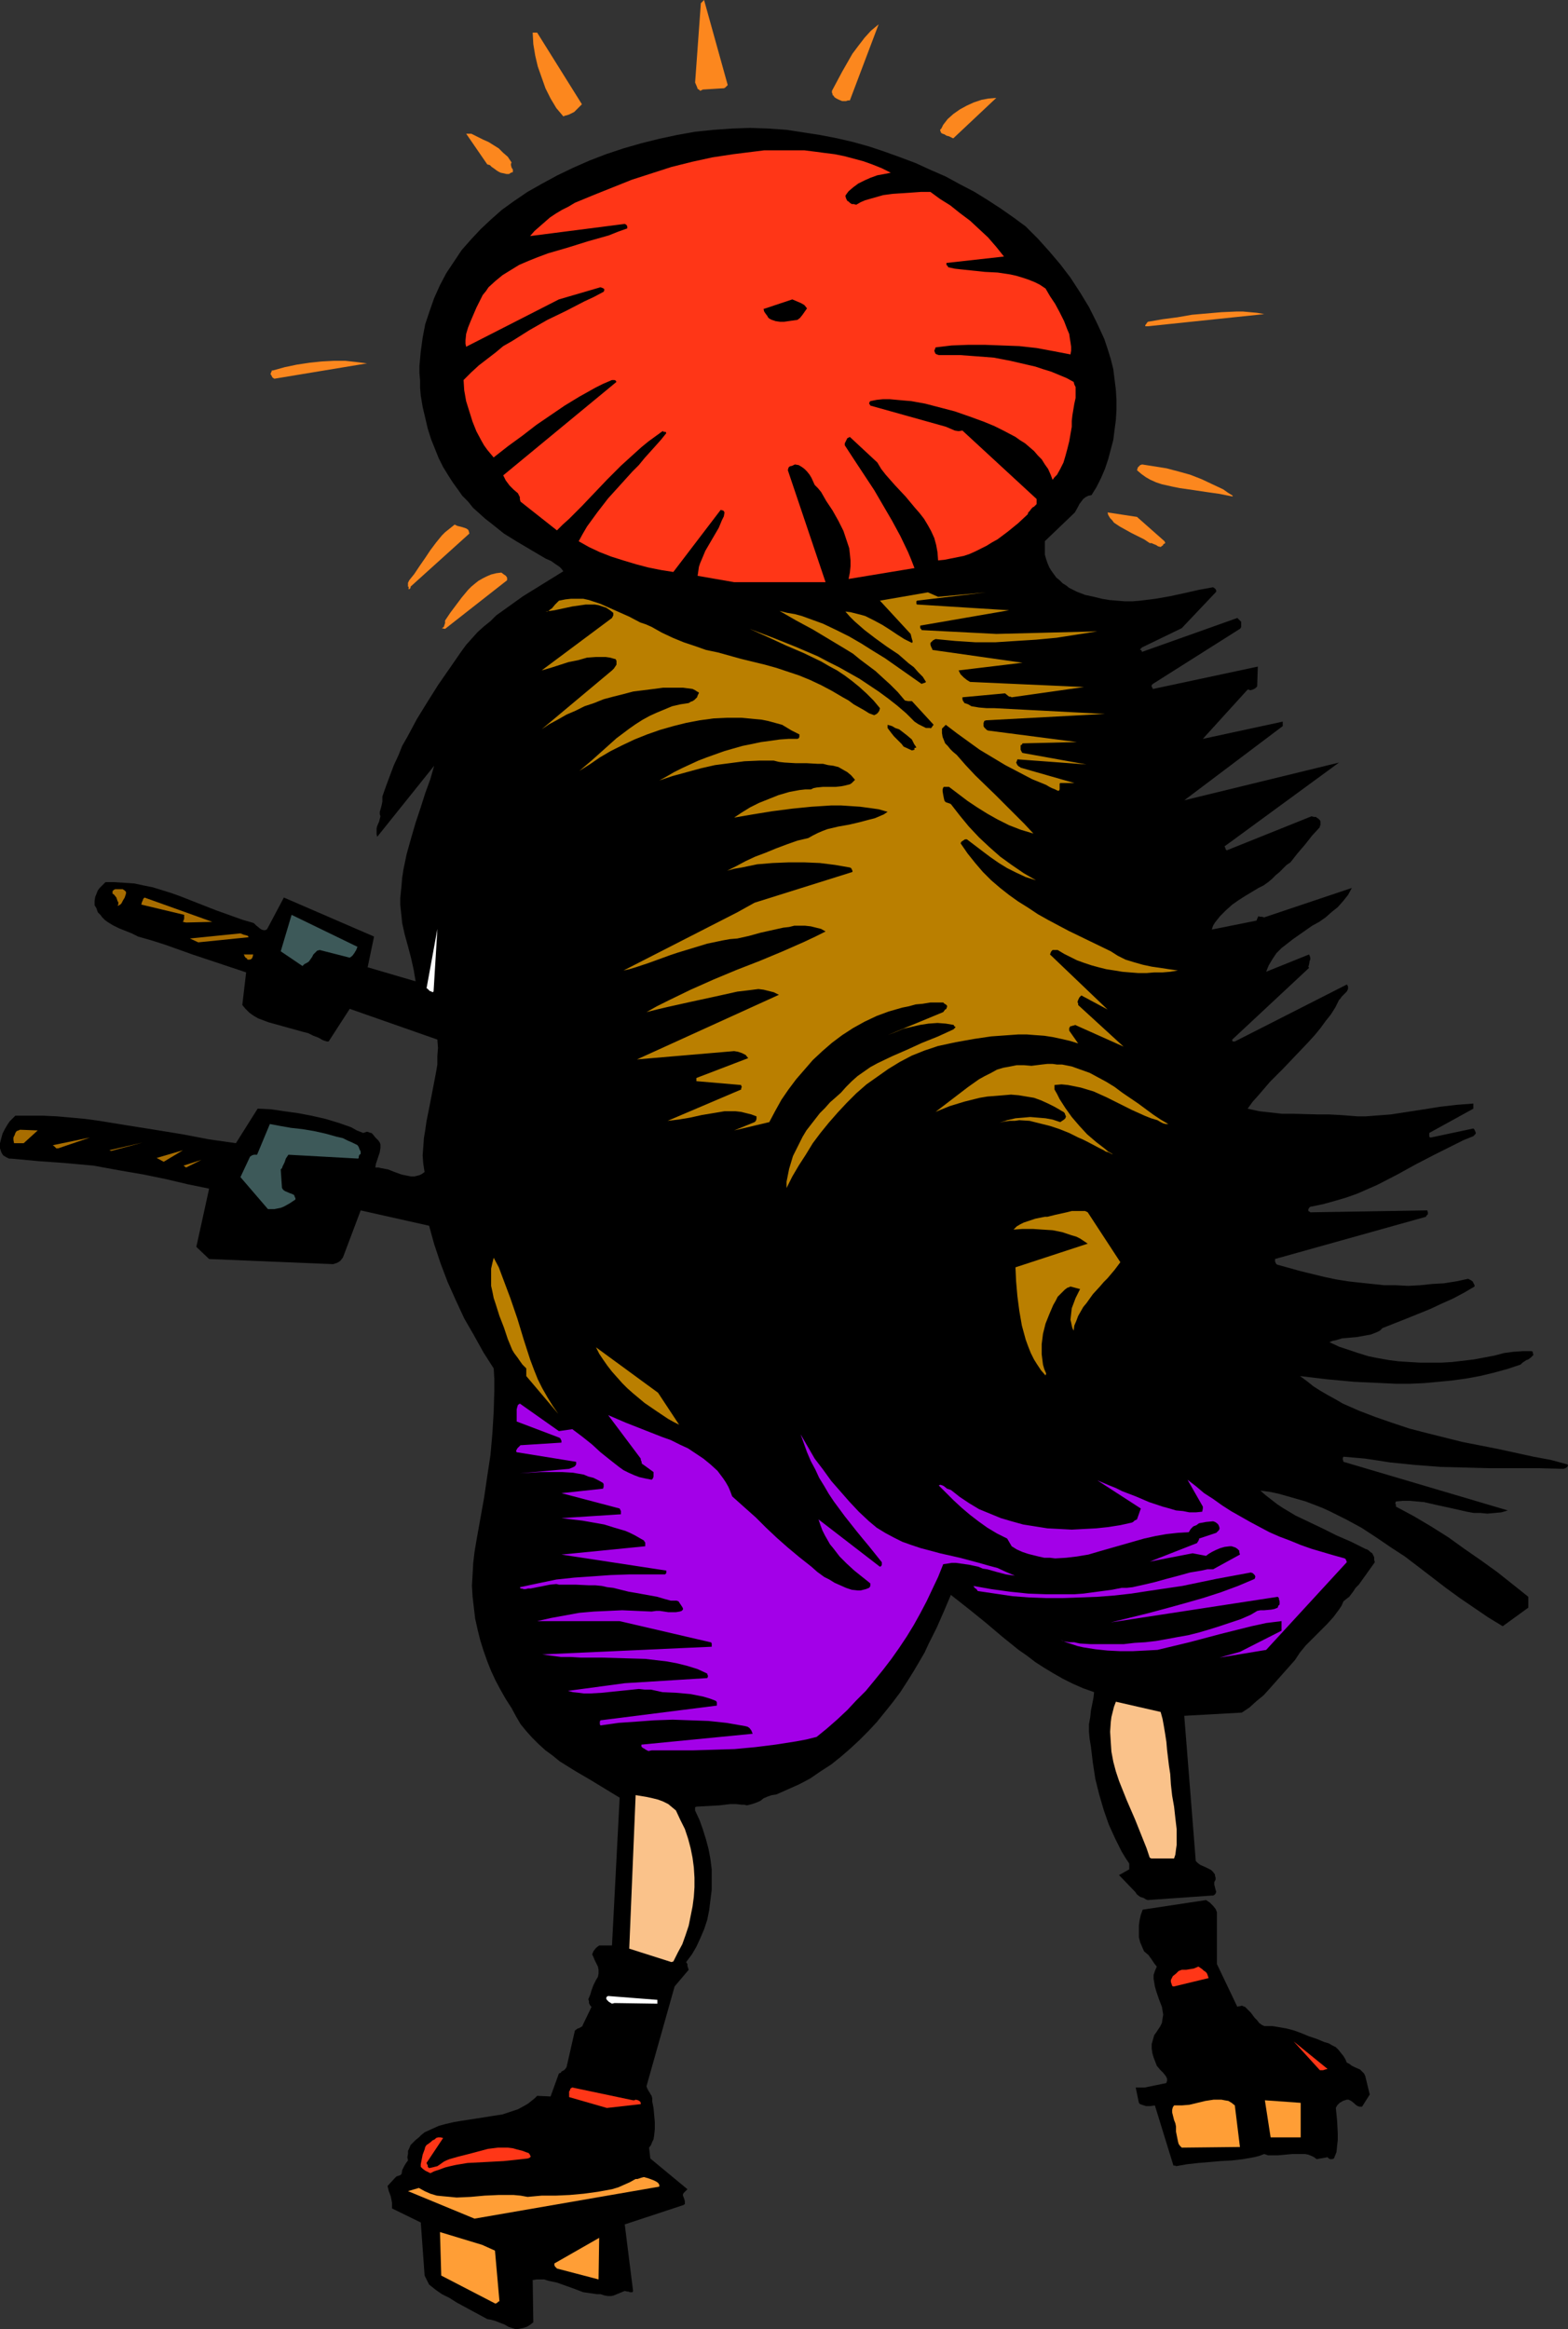 <?xml version="1.0" encoding="UTF-8" standalone="no"?>
<svg
   version="1.0"
   width="104.827mm"
   height="155.668mm"
   id="svg47"
   sodipodi:docname="Samurai 2.wmf"
   xmlns:inkscape="http://www.inkscape.org/namespaces/inkscape"
   xmlns:sodipodi="http://sodipodi.sourceforge.net/DTD/sodipodi-0.dtd"
   xmlns="http://www.w3.org/2000/svg"
   xmlns:svg="http://www.w3.org/2000/svg">
  <rect width="100%" height="100%" fill="#333333" stroke="none"/>
  <sodipodi:namedview
     id="namedview47"
     pagecolor="#ffffff"
     bordercolor="#000000"
     borderopacity="0.25"
     inkscape:showpageshadow="2"
     inkscape:pageopacity="0.0"
     inkscape:pagecheckerboard="0"
     inkscape:deskcolor="#d1d1d1"
     inkscape:document-units="mm" />
  <defs
     id="defs1">
    <pattern
       id="WMFhbasepattern"
       patternUnits="userSpaceOnUse"
       width="6"
       height="6"
       x="0"
       y="0" />
  </defs>
  <path
     style="fill:#000000;fill-opacity:1;fill-rule:evenodd;stroke:none"
     d="m 131.365,588.192 0.808,-0.162 0.969,-0.323 0.808,-0.485 0.808,-0.646 -0.162,-10.665 0.969,-0.162 h 0.969 0.969 l 0.969,0.323 2.262,0.485 2.262,0.808 2.262,0.808 2.101,0.808 1.131,0.162 1.131,0.162 1.131,0.162 h 0.969 l 0.969,0.323 0.969,0.162 h 0.808 l 0.646,-0.162 2.747,-1.131 0.646,0.162 h 0.323 l 0.323,0.162 h 0.323 0.162 0.162 l 0.162,-0.323 -2.101,-16.805 14.704,-4.848 0.323,-0.162 0.162,-0.162 v -0.323 -0.323 l -0.162,-0.646 -0.323,-0.808 v -0.323 l 0.162,-0.323 0.323,-0.323 0.323,-0.323 0.323,-0.323 -9.372,-7.756 -0.323,-2.747 0.485,-0.646 0.323,-0.808 0.323,-0.646 0.162,-0.97 0.162,-1.616 v -1.778 l -0.162,-1.778 -0.162,-1.778 -0.323,-1.616 v -0.808 l -0.162,-0.646 -0.323,-0.485 -0.162,-0.323 -0.323,-0.485 -0.323,-0.646 -0.162,-0.485 7.11,-25.208 3.555,-4.201 -0.162,-0.485 -0.162,-0.485 v -0.485 l -0.323,-0.485 1.454,-1.939 1.131,-1.939 0.969,-2.101 0.969,-2.262 0.808,-2.424 0.485,-2.424 0.323,-2.585 0.323,-2.585 v -2.585 -2.585 l -0.323,-2.585 -0.485,-2.585 -0.646,-2.424 -0.808,-2.585 -0.808,-2.262 -1.131,-2.424 v -0.323 -0.323 -0.162 l 0.323,-0.162 2.908,-0.162 2.908,-0.162 2.747,-0.323 h 1.454 l 1.454,0.162 h 0.646 l 0.646,0.162 1.293,-0.323 0.969,-0.323 1.131,-0.485 0.808,-0.646 1.131,-0.485 0.969,-0.323 1.131,-0.162 2.908,-1.293 2.908,-1.293 2.747,-1.454 2.585,-1.778 2.747,-1.778 2.424,-1.939 2.424,-2.101 2.262,-2.101 2.262,-2.262 2.101,-2.262 2.101,-2.585 1.939,-2.424 1.939,-2.585 1.777,-2.747 1.616,-2.585 1.616,-2.747 1.131,-1.939 0.969,-2.101 2.101,-4.201 1.777,-4.04 1.777,-4.201 4.524,3.555 4.201,3.393 4.201,3.555 4.201,3.393 2.101,1.454 2.101,1.616 2.262,1.454 2.424,1.454 2.262,1.293 2.585,1.293 2.585,1.131 2.747,0.97 -0.162,1.454 -0.323,1.616 -0.323,1.616 -0.162,1.616 -0.323,1.778 v 1.939 l 0.162,1.778 0.323,1.939 0.485,4.04 0.646,4.201 0.969,3.878 1.131,3.878 1.293,3.717 0.808,1.778 0.808,1.778 1.616,3.232 0.969,1.616 0.969,1.454 v 1.454 l -2.585,1.454 4.201,4.363 0.162,0.323 0.323,0.323 0.646,0.485 0.969,0.323 0.485,0.323 0.485,0.162 16.158,-1.131 h 0.323 l 0.323,-0.162 0.162,-0.162 0.162,-0.162 0.162,-0.485 -0.162,-0.485 -0.323,-1.293 v -0.646 l 0.323,-0.646 v -0.485 l -0.162,-0.485 v -0.323 l -0.485,-0.646 -0.485,-0.485 -0.646,-0.323 -0.646,-0.323 -1.454,-0.646 -0.646,-0.485 -0.485,-0.485 -2.908,-36.681 14.542,-0.808 1.939,-1.293 1.777,-1.616 1.777,-1.454 1.616,-1.778 6.302,-7.11 0.646,-0.97 0.646,-0.97 1.454,-1.778 1.777,-1.778 1.777,-1.778 1.777,-1.778 1.616,-1.778 1.454,-1.939 0.646,-0.97 0.485,-1.131 0.808,-0.646 0.646,-0.485 0.485,-0.646 0.485,-0.646 0.646,-0.97 0.323,-0.323 0.485,-0.485 4.04,-5.656 -0.162,-0.646 v -0.646 l -0.485,-0.97 -0.485,-0.323 -0.323,-0.323 -0.485,-0.323 -0.485,-0.162 -3.555,-1.778 -3.716,-1.616 -3.555,-1.778 -3.393,-1.616 -3.393,-1.616 -3.232,-1.939 -1.454,-0.97 -1.454,-1.131 -1.454,-1.131 -1.293,-1.131 2.424,0.323 2.262,0.485 2.262,0.646 2.262,0.646 2.262,0.646 2.101,0.808 2.101,0.808 2.101,0.97 3.878,1.939 3.878,2.101 3.716,2.424 3.555,2.424 3.716,2.424 3.393,2.585 6.948,5.333 3.555,2.585 3.555,2.424 3.555,2.424 3.716,2.262 6.463,-4.686 v -2.747 l -4.04,-3.232 -3.878,-3.07 -4.04,-2.909 -4.201,-2.909 -4.04,-2.909 -4.363,-2.747 -4.363,-2.585 -4.524,-2.424 v -0.162 -0.323 l -0.162,-0.323 0.162,-0.485 1.777,-0.162 h 1.777 l 1.777,0.162 1.777,0.162 3.555,0.808 3.716,0.808 3.555,0.808 1.777,0.323 h 1.777 l 1.616,0.162 1.777,-0.162 1.777,-0.162 1.616,-0.485 -41.526,-12.281 -0.162,-0.646 v -0.323 l 0.162,-0.323 5.494,0.485 3.232,0.485 3.07,0.485 3.232,0.323 3.232,0.323 6.302,0.485 6.302,0.162 6.14,0.162 h 6.302 6.14 l 6.14,0.162 0.485,-0.162 0.485,-0.323 v 0 l 0.162,-0.323 v -0.162 l -0.162,-0.162 -4.201,-1.131 -4.363,-0.808 -8.887,-1.939 -9.048,-1.778 -4.524,-1.131 -4.524,-1.131 -4.363,-1.131 -4.363,-1.454 -4.201,-1.454 -4.201,-1.616 -4.04,-1.778 -1.939,-1.131 -1.777,-0.97 -1.939,-1.131 -1.777,-1.131 -1.616,-1.293 -1.777,-1.293 6.786,0.808 6.948,0.646 3.555,0.162 3.555,0.162 3.393,0.162 h 3.555 l 3.555,-0.162 3.555,-0.323 3.393,-0.323 3.555,-0.485 3.555,-0.646 3.393,-0.808 3.555,-0.97 3.393,-1.131 0.485,-0.485 0.485,-0.323 0.485,-0.323 0.485,-0.162 0.646,-0.485 0.646,-0.646 -0.162,-0.646 v -0.162 l -0.323,-0.162 h -2.101 l -2.424,0.162 -2.424,0.323 -2.424,0.646 -2.585,0.485 -2.585,0.485 -2.747,0.323 -2.747,0.323 -2.747,0.162 h -2.585 -2.747 l -2.747,-0.162 -2.585,-0.162 -2.585,-0.323 -2.747,-0.485 -2.424,-0.485 -2.585,-0.808 -2.424,-0.808 -2.424,-0.808 -2.424,-1.131 0.808,-0.323 0.808,-0.162 1.616,-0.485 3.716,-0.323 1.777,-0.323 1.777,-0.323 0.808,-0.323 0.808,-0.323 0.646,-0.323 0.646,-0.646 6.14,-2.424 5.978,-2.424 2.747,-1.293 2.908,-1.293 2.747,-1.454 2.747,-1.616 v -0.323 l -0.162,-0.323 -0.323,-0.646 -0.485,-0.323 -0.646,-0.323 -3.07,0.646 -3.07,0.485 -2.908,0.162 -3.07,0.323 -3.07,0.162 -3.07,-0.162 h -2.908 l -3.07,-0.323 -3.07,-0.323 -2.908,-0.323 -3.07,-0.485 -3.07,-0.646 -5.978,-1.454 -5.817,-1.616 -0.323,-0.162 -0.162,-0.323 -0.162,-0.323 v -0.646 l 38.133,-10.665 0.162,-0.323 0.323,-0.323 v -0.485 l -0.162,-0.485 -29.246,0.485 H 331.078 l -0.162,-0.162 -0.323,-0.162 v -0.162 -0.323 l 0.323,-0.485 0.323,-0.162 h 0.162 l 3.07,-0.646 2.908,-0.808 2.747,-0.808 2.747,-0.97 2.585,-1.131 2.585,-1.131 5.009,-2.585 4.686,-2.585 4.686,-2.424 4.847,-2.424 2.585,-1.293 2.424,-0.97 0.162,-0.162 v 0 l 0.323,-0.323 0.162,-0.323 -0.162,-0.323 v 0 -0.162 l -0.162,-0.162 v -0.162 l -0.323,-0.323 -10.664,2.262 h -0.323 l -0.162,-0.323 v -0.323 -0.485 l 11.149,-6.14 v -1.293 l -2.101,0.162 -2.101,0.162 -4.201,0.485 -4.04,0.646 -4.201,0.646 -4.201,0.646 -4.201,0.323 -2.101,0.162 h -2.101 l -2.101,-0.162 -2.101,-0.162 -3.07,-0.162 h -2.908 l -5.978,-0.162 h -2.908 l -2.908,-0.323 -2.908,-0.323 -2.908,-0.646 1.293,-1.778 1.454,-1.616 2.908,-3.393 3.232,-3.232 3.232,-3.393 3.232,-3.393 1.616,-1.778 1.454,-1.778 1.293,-1.778 1.293,-1.616 1.131,-1.778 0.969,-1.939 0.323,-0.323 0.323,-0.485 0.646,-0.646 0.646,-0.646 0.323,-0.646 v -0.646 l -0.162,-0.323 -0.162,-0.162 -28.277,14.382 h -0.485 l -0.162,-0.162 v -0.323 l 19.39,-18.098 -0.162,-0.323 0.162,-0.485 0.162,-0.97 0.162,-0.323 v -0.485 l -0.162,-0.485 -0.162,-0.323 -10.826,4.363 0.323,-0.808 0.323,-0.808 0.969,-1.616 0.969,-1.454 1.293,-1.293 1.454,-1.131 1.454,-1.131 3.232,-2.262 1.616,-1.131 1.777,-0.97 1.616,-1.131 1.454,-1.293 1.616,-1.293 1.293,-1.454 1.293,-1.616 0.969,-1.778 -22.137,7.433 -0.646,-0.162 h -0.485 L 317.99,231.398 v 0 l -0.162,0.323 -0.162,0.323 -0.162,0.485 -11.311,2.262 0.323,-0.97 0.485,-0.808 0.646,-0.808 0.646,-0.808 1.454,-1.454 1.616,-1.454 1.616,-1.131 1.777,-1.131 1.616,-0.97 1.616,-0.97 1.293,-0.646 1.131,-0.808 0.969,-0.808 0.969,-0.97 0.969,-0.808 1.777,-1.778 0.969,-0.646 1.777,-2.262 1.939,-2.262 1.777,-2.262 1.939,-2.101 v -0.323 l 0.162,-0.162 v -0.323 -0.485 -0.162 l -0.162,-0.323 -0.323,-0.323 -0.485,-0.323 -0.162,-0.162 h -0.485 l -0.646,-0.162 -21.329,8.564 h -0.162 l -0.162,-0.162 -0.162,-0.485 -0.162,-0.323 28.923,-21.168 -39.102,9.534 24.883,-18.745 v -1.131 l -20.198,4.363 11.311,-12.443 h 0.323 l 0.323,0.162 0.646,-0.162 0.646,-0.323 0.485,-0.485 0.162,-5.009 -26.499,5.656 -0.162,-0.323 v -0.162 h -0.162 v -0.162 0 -0.323 l 0.323,-0.323 21.975,-13.897 0.162,-0.162 0.162,-0.323 v -0.485 -0.485 -0.323 l -0.162,-0.162 -0.323,-0.323 -0.485,-0.485 -24.075,8.564 -0.162,-0.323 v -0.162 h -0.162 -0.162 v -0.162 l 0.162,-0.162 0.323,-0.323 10.018,-4.848 8.725,-9.211 v -0.323 l -0.162,-0.323 -0.162,-0.162 -0.485,-0.323 -3.555,0.646 -3.555,0.808 -3.716,0.808 -3.716,0.646 -3.878,0.485 -1.939,0.162 h -1.939 l -1.939,-0.162 -1.939,-0.162 -1.939,-0.323 -1.939,-0.485 -2.262,-0.485 -2.101,-0.808 -0.969,-0.485 -0.969,-0.485 -0.808,-0.646 -0.808,-0.485 -0.808,-0.808 -0.808,-0.646 -1.293,-1.778 -0.485,-0.808 -0.485,-1.131 -0.323,-0.97 -0.323,-1.131 v -3.393 l 7.594,-7.272 0.808,-1.454 0.323,-0.646 0.969,-1.293 0.646,-0.485 0.646,-0.323 0.808,-0.162 1.293,-2.101 1.131,-2.262 0.969,-2.262 0.808,-2.424 0.646,-2.424 0.646,-2.424 0.323,-2.585 0.323,-2.424 0.162,-2.585 v -2.585 l -0.162,-2.585 -0.323,-2.585 -0.323,-2.585 -0.646,-2.585 -0.808,-2.585 -0.808,-2.424 -1.939,-4.201 -1.939,-3.878 -2.262,-3.717 -2.424,-3.717 -2.585,-3.393 -2.747,-3.232 -2.908,-3.232 -3.07,-3.07 -3.07,-2.262 -3.232,-2.262 -3.232,-2.101 -3.393,-2.101 -3.716,-1.939 -3.555,-1.939 -3.716,-1.616 -3.878,-1.778 -3.878,-1.454 -4.04,-1.454 -3.878,-1.293 -4.04,-1.131 -4.201,-0.97 -4.201,-0.808 -4.201,-0.646 -4.201,-0.646 -4.524,-0.323 -4.686,-0.162 -4.524,0.162 -4.686,0.323 -4.686,0.485 -4.524,0.808 -4.524,0.97 -4.524,1.131 -4.524,1.293 -4.363,1.454 -4.201,1.616 -4.04,1.778 -4.04,1.939 -3.878,2.101 -3.716,2.101 -3.555,2.424 -2.908,2.101 -2.747,2.424 -2.585,2.424 -2.424,2.585 -2.424,2.747 -1.939,2.909 -1.939,2.909 -1.616,3.07 -1.454,3.232 -1.131,3.232 -1.131,3.393 -0.646,3.393 -0.485,3.555 -0.323,3.555 v 1.778 l 0.162,1.939 v 1.778 l 0.162,1.939 0.485,2.909 0.646,2.747 0.646,2.747 0.808,2.585 0.969,2.424 0.969,2.424 1.131,2.262 1.293,2.101 1.131,1.778 1.293,1.778 1.131,1.616 1.454,1.454 1.293,1.616 1.454,1.293 1.616,1.454 1.454,1.131 3.232,2.585 3.393,2.101 3.555,2.101 3.555,2.101 1.454,0.646 1.131,0.808 0.969,0.646 0.485,0.485 0.485,0.646 -3.393,2.101 -3.393,2.101 -3.393,2.101 -3.393,2.424 -3.393,2.424 -1.454,1.454 -1.616,1.293 -1.616,1.454 -1.454,1.616 -1.454,1.616 -1.293,1.778 -2.908,4.201 -2.908,4.201 -2.747,4.363 -2.585,4.201 -2.424,4.525 -1.293,2.262 -0.969,2.424 -1.131,2.424 -0.969,2.585 -0.969,2.585 -0.969,2.747 v 0.646 0.646 l -0.162,0.808 -0.162,0.646 -0.323,1.131 v 0.646 l 0.162,0.485 -0.162,0.646 -0.162,0.646 -0.485,1.131 -0.162,0.646 v 0.646 0.808 l 0.162,0.646 14.381,-17.937 -0.969,3.393 -1.293,3.555 -1.131,3.555 -1.293,3.878 -1.131,3.878 -1.131,4.04 -0.808,3.878 -0.323,2.101 -0.162,1.939 -0.162,1.616 -0.162,1.616 v 1.616 l 0.162,1.616 0.162,1.454 0.162,1.616 0.646,2.909 0.808,2.909 0.808,3.07 0.646,2.909 0.485,2.909 -12.119,-3.555 1.616,-7.756 -22.783,-9.857 -4.201,7.918 -0.162,0.162 -0.323,0.162 h -0.485 l -0.485,-0.162 -0.485,-0.323 -0.969,-0.808 -0.485,-0.485 -0.485,-0.162 -2.262,-0.646 -2.262,-0.808 -4.524,-1.616 -4.524,-1.778 -4.524,-1.778 -2.262,-0.808 -4.686,-1.454 -2.424,-0.485 -2.262,-0.485 -2.424,-0.162 -2.424,-0.162 h -2.424 l -0.485,0.485 -0.485,0.485 -0.485,0.485 -0.485,0.646 -0.323,0.808 -0.323,0.808 -0.162,0.97 v 1.131 l 0.485,0.808 0.323,0.97 0.646,0.646 0.485,0.646 0.646,0.646 0.646,0.485 1.293,0.808 1.616,0.808 1.616,0.646 1.616,0.646 1.616,0.808 3.393,0.97 3.555,1.131 6.786,2.424 6.786,2.262 6.786,2.262 -0.969,8.241 0.808,0.97 0.969,0.97 1.131,0.808 1.131,0.646 1.293,0.485 1.293,0.485 2.908,0.808 2.908,0.808 2.908,0.808 1.293,0.323 1.293,0.646 1.293,0.485 1.131,0.646 0.485,0.162 0.485,0.162 h 0.323 0.162 l 5.332,-8.241 22.136,7.756 0.162,2.101 -0.162,2.101 v 2.101 l -0.323,1.939 -0.808,4.201 -0.808,4.201 -0.808,4.04 -0.323,2.262 -0.323,1.939 -0.162,2.262 -0.162,2.101 0.162,2.101 0.323,2.101 -0.646,0.485 -0.646,0.323 -0.646,0.162 -0.646,0.162 h -0.808 l -0.808,-0.162 -1.616,-0.323 -1.777,-0.646 -0.808,-0.323 -0.808,-0.323 -1.777,-0.323 -0.646,-0.162 h -0.808 l 0.162,-0.97 0.323,-0.97 0.323,-0.97 0.323,-0.97 0.162,-1.131 v -0.485 -0.323 l -0.162,-0.485 -0.323,-0.485 -0.323,-0.323 -0.485,-0.485 -0.646,-0.808 -0.323,-0.323 h -0.162 v 0 l -0.485,-0.162 -0.485,-0.162 -0.485,0.162 -0.485,0.162 -1.616,-0.646 -1.454,-0.808 -3.232,-1.131 -3.232,-0.97 -3.555,-0.808 -3.393,-0.646 -3.555,-0.485 -3.232,-0.485 -3.393,-0.162 -5.494,8.726 -6.786,-0.97 -6.786,-1.293 -6.948,-1.131 -7.11,-1.131 -6.948,-1.131 -3.555,-0.485 -3.555,-0.323 -3.555,-0.323 -3.555,-0.162 H 7.433 3.878 l -0.646,0.646 -0.808,0.808 -0.646,0.97 -0.646,1.131 -0.485,0.97 L 0.323,287.471 0,288.763 v 1.293 l 0.323,0.97 0.162,0.323 0.323,0.485 0.808,0.485 0.646,0.323 h 0.485 l 6.948,0.646 6.786,0.485 3.555,0.323 3.555,0.323 3.555,0.646 3.555,0.646 5.655,0.97 5.494,1.131 5.494,1.293 5.494,1.131 -3.232,14.705 3.232,3.07 31.347,1.293 0.485,-0.162 0.485,-0.162 0.323,-0.162 0.485,-0.323 0.646,-0.808 0.323,-0.808 4.201,-11.15 17.289,3.878 1.293,4.686 1.616,4.848 1.777,4.686 2.101,4.686 2.101,4.525 2.424,4.201 2.424,4.363 2.585,4.04 0.162,2.747 v 2.747 l -0.162,5.333 -0.323,5.494 -0.485,5.494 -0.808,5.333 -0.808,5.494 -1.939,10.827 -0.485,2.909 -0.323,2.747 -0.162,2.909 -0.162,2.909 0.162,2.747 0.323,2.747 0.323,2.747 0.646,2.909 0.646,2.585 0.808,2.585 0.969,2.747 0.969,2.424 1.131,2.424 1.293,2.424 1.293,2.262 1.454,2.262 1.131,2.101 1.131,1.939 1.454,1.778 1.454,1.616 1.616,1.616 1.777,1.616 1.777,1.293 1.777,1.454 3.878,2.424 3.878,2.262 3.716,2.262 3.716,2.262 -1.939,37.328 h -3.232 l -0.646,0.485 -0.323,0.323 -0.485,0.646 -0.323,0.808 0.323,0.646 0.323,0.808 0.808,1.616 0.162,0.808 v 0.97 l -0.162,0.808 -0.485,0.808 -0.323,0.646 -0.323,0.646 -0.485,1.293 -0.323,1.131 -0.485,1.131 0.162,0.485 v 0.485 l 0.323,0.646 0.323,0.323 -2.262,4.686 v 0.162 l -0.808,0.485 -0.485,0.162 -0.646,0.485 -2.101,9.211 -0.323,0.485 -0.323,0.323 -0.646,0.323 -0.162,0.323 -0.485,0.162 -2.101,5.817 -3.393,-0.162 -0.646,0.646 -0.808,0.646 -0.808,0.646 -0.808,0.485 -1.777,0.97 -1.939,0.646 -1.939,0.646 -2.101,0.323 -4.04,0.646 -4.201,0.646 -1.939,0.323 -2.101,0.485 -1.777,0.485 -1.777,0.808 -1.777,0.808 -0.808,0.646 -0.646,0.646 -0.808,0.646 -0.646,0.646 -0.646,0.646 -0.323,0.808 -0.323,0.646 v 0.808 l -0.162,0.808 0.162,0.808 -0.485,0.646 -0.485,0.808 -0.485,0.97 -0.162,0.97 -0.323,0.323 -0.485,0.162 -0.485,0.162 -0.485,0.485 -1.777,1.939 0.323,1.293 0.485,1.293 0.323,1.616 v 0.646 0.808 l 7.271,3.555 0.969,13.412 1.131,2.262 1.616,1.293 1.616,1.131 1.939,0.97 1.777,1.131 3.878,2.101 3.878,2.101 0.969,0.162 1.131,0.323 0.808,0.323 0.808,0.323 0.485,0.162 0.323,0.162 0.808,0.485 0.969,0.323 0.969,0.323 z"
     id="path1" />
  <path
     style="fill:#ff9e36;fill-opacity:1;fill-rule:evenodd;stroke:none"
     d="m 125.225,581.89 0.162,-0.162 h 0.162 l 0.162,-0.162 0.162,-0.162 0.323,-0.162 -1.131,-12.766 -3.232,-1.454 -10.664,-3.232 0.323,10.988 z"
     id="path2" />
  <path
     style="fill:#ff9e36;fill-opacity:1;fill-rule:evenodd;stroke:none"
     d="m 151.239,575.749 0.162,-10.503 -11.311,6.464 v 0.485 l 0.162,0.323 0.162,0.162 0.323,0.323 z"
     id="path3" />
  <path
     style="fill:#ff9e36;fill-opacity:1;fill-rule:evenodd;stroke:none"
     d="m 119.893,560.398 46.697,-8.08 v -0.485 l -0.323,-0.485 -0.485,-0.323 -0.646,-0.323 -1.293,-0.485 -1.131,-0.323 -0.646,0.162 -0.485,0.162 -0.485,0.162 h -0.485 l -1.454,0.808 -1.454,0.646 -1.454,0.646 -1.616,0.485 -1.777,0.323 -1.777,0.323 -3.555,0.485 -3.555,0.323 -3.555,0.162 h -3.555 l -3.555,0.323 -1.777,-0.323 -1.777,-0.162 h -1.777 -1.939 l -3.555,0.162 -3.555,0.323 -3.555,0.162 -1.616,-0.162 -1.777,-0.162 -1.616,-0.162 -1.616,-0.485 -1.454,-0.646 -1.454,-0.808 -2.747,0.808 z"
     id="path4" />
  <path
     style="fill:#ff3617;fill-opacity:1;fill-rule:evenodd;stroke:none"
     d="m 109.713,548.44 1.454,-0.485 1.293,-0.485 1.293,-0.323 1.454,-0.323 2.908,-0.485 6.14,-0.323 3.07,-0.162 3.07,-0.323 2.908,-0.323 0.485,-0.162 0.162,-0.162 0.162,-0.162 -0.162,-0.323 -0.162,-0.323 -0.162,-0.162 -0.162,-0.162 h -0.162 l -1.293,-0.485 -1.293,-0.323 -1.131,-0.323 -1.293,-0.162 h -1.293 -1.131 l -2.585,0.323 -2.424,0.646 -2.424,0.646 -2.585,0.646 -2.262,0.646 -0.808,0.323 -0.646,0.323 -1.131,0.808 -0.485,0.323 -0.646,0.162 -0.646,0.162 -0.808,0.162 -0.162,-0.162 -0.162,-0.162 v -0.323 l -0.323,-0.646 4.201,-6.302 -0.646,-0.162 h -0.646 l -0.485,0.162 -0.323,0.323 -0.646,0.323 -0.323,0.323 -0.646,0.485 -0.485,0.323 -0.323,0.485 -0.162,0.646 -0.485,1.293 -0.323,1.616 -0.162,0.808 v 0.646 l 0.485,0.485 0.646,0.485 0.646,0.323 0.646,0.323 z"
     id="path5" />
  <path
     style="fill:#000000;fill-opacity:1;fill-rule:evenodd;stroke:none"
     d="m 297.146,547.148 2.747,-0.485 2.908,-0.323 5.655,-0.485 2.908,-0.162 2.747,-0.323 2.747,-0.485 1.293,-0.323 1.293,-0.485 0.969,0.323 h 0.808 1.777 l 1.777,-0.162 1.777,-0.162 h 1.777 0.808 0.646 l 0.808,0.162 0.808,0.323 0.646,0.323 0.646,0.485 2.747,-0.485 0.323,0.323 0.323,0.162 h 0.485 l 0.485,-0.162 0.646,-1.616 0.162,-1.616 0.162,-1.454 v -1.616 l -0.162,-3.232 -0.162,-1.616 -0.162,-1.616 0.323,-0.646 0.646,-0.646 0.808,-0.485 0.969,-0.323 h 0.485 l 0.646,0.323 0.808,0.646 0.323,0.323 0.485,0.323 0.485,0.162 h 0.646 l 1.939,-3.07 -1.131,-4.686 -0.323,-0.646 -0.485,-0.485 -0.485,-0.485 -1.454,-0.646 -0.646,-0.323 -0.646,-0.485 -0.646,-0.323 -0.323,-0.808 -0.485,-0.808 -0.646,-0.808 -0.646,-0.808 -0.646,-0.646 -0.969,-0.485 -0.808,-0.485 -1.131,-0.323 -1.939,-0.808 -1.939,-0.646 -1.939,-0.808 -1.777,-0.646 -1.777,-0.485 -1.777,-0.323 -1.939,-0.323 h -2.101 l -0.646,-0.323 -0.646,-0.485 -0.485,-0.646 -0.646,-0.646 -0.969,-1.293 -0.646,-0.646 -0.808,-0.808 -0.485,-0.162 -0.323,-0.162 -0.485,0.162 h -0.323 l -0.323,0.162 -5.171,-10.827 v -13.089 l -0.323,-0.808 -0.646,-0.808 -0.808,-0.808 -0.485,-0.323 -0.485,-0.323 -15.996,2.424 -0.485,1.293 -0.323,1.454 -0.162,1.293 v 1.454 1.454 l 0.323,1.293 0.485,1.131 0.485,1.131 1.131,0.97 0.808,1.131 0.646,0.97 0.646,0.808 -0.485,1.131 -0.323,0.97 v 0.97 l 0.162,0.97 0.162,0.97 0.323,1.131 0.646,1.939 0.808,2.101 0.162,0.97 0.162,0.97 -0.162,0.97 -0.162,1.131 -0.485,0.97 -0.646,0.97 -0.323,0.485 -0.485,0.646 -0.323,1.131 -0.323,1.131 v 1.131 l 0.162,1.131 0.323,1.131 0.808,2.101 0.808,0.97 0.808,0.808 0.646,0.808 0.162,0.323 0.162,0.323 v 0.646 l -0.162,0.323 v 0.162 l -5.494,1.131 h -2.262 l 0.808,3.878 0.323,0.323 0.485,0.162 0.485,0.162 0.485,0.162 h 1.131 l 1.131,-0.162 4.686,15.19 h 0.323 0.162 z"
     id="path6" />
  <path
     style="fill:#ff9e36;fill-opacity:1;fill-rule:evenodd;stroke:none"
     d="m 298.6,542.461 14.704,-0.162 -1.293,-10.503 -0.808,-0.646 -0.808,-0.485 -0.969,-0.162 -0.808,-0.162 h -0.969 -0.969 l -2.101,0.323 -4.04,0.97 -1.939,0.162 h -0.969 -0.969 l -0.323,0.485 -0.162,0.646 v 0.646 l 0.162,0.646 0.162,0.646 0.162,0.646 0.323,0.808 0.162,0.808 v 1.293 l 0.323,1.616 0.162,0.808 0.162,0.646 0.323,0.485 z"
     id="path7" />
  <path
     style="fill:#ff9e36;fill-opacity:1;fill-rule:evenodd;stroke:none"
     d="m 321.383,539.876 h 7.271 v -8.726 l -9.049,-0.646 1.454,9.372 z"
     id="path8" />
  <path
     style="fill:#ff3617;fill-opacity:1;fill-rule:evenodd;stroke:none"
     d="m 153.34,532.443 8.564,-0.97 v -0.323 l -0.162,-0.323 -0.485,-0.323 -0.646,-0.162 -0.323,0.162 h -0.323 l -15.35,-3.232 -0.323,0.162 -0.162,0.162 -0.162,0.485 -0.162,0.162 v 1.454 z"
     id="path9" />
  <path
     style="fill:#ff3617;fill-opacity:1;fill-rule:evenodd;stroke:none"
     d="m 333.502,522.909 h 0.808 l 0.485,-0.162 0.646,-0.162 -8.564,-6.948 z"
     id="path10" />
  <path
     style="fill:#ffffff;fill-opacity:1;fill-rule:evenodd;stroke:none"
     d="m 155.279,505.942 10.826,0.162 v -0.97 l -12.442,-0.97 -0.323,0.162 -0.162,0.323 v 0.162 l 0.162,0.323 0.162,0.162 0.323,0.323 0.808,0.485 z"
     id="path11" />
  <path
     style="fill:#ff3617;fill-opacity:1;fill-rule:evenodd;stroke:none"
     d="m 296.661,501.74 8.725,-2.101 -0.162,-0.485 -0.162,-0.485 -0.162,-0.323 -0.323,-0.323 -0.485,-0.323 -0.323,-0.323 -0.969,-0.646 -1.131,0.485 -0.969,0.162 -0.969,0.162 h -1.131 l -0.808,0.323 -0.646,0.646 -0.808,0.646 -0.485,0.97 v 0.485 l 0.162,0.485 0.162,0.485 0.162,0.162 z"
     id="path12" />
  <path
     style="fill:#fac28a;fill-opacity:1;fill-rule:evenodd;stroke:none"
     d="m 170.144,495.438 1.131,-2.262 1.131,-2.101 0.808,-2.262 0.808,-2.424 0.485,-2.424 0.485,-2.424 0.323,-2.424 0.162,-2.424 v -2.424 l -0.162,-2.585 -0.323,-2.424 -0.485,-2.424 -0.646,-2.424 -0.808,-2.424 -1.131,-2.262 -1.131,-2.424 -0.969,-0.808 -0.969,-0.808 -1.293,-0.646 -1.293,-0.485 -1.293,-0.323 -1.454,-0.323 -2.908,-0.485 -1.616,38.782 10.664,3.393 z"
     id="path13" />
  <path
     style="fill:#fac28a;fill-opacity:1;fill-rule:evenodd;stroke:none"
     d="m 291.329,469.422 h 5.332 l 0.323,-0.97 0.162,-1.293 0.162,-1.131 v -1.293 -2.747 l -0.323,-2.747 -0.323,-2.909 -0.485,-2.747 -0.323,-2.909 -0.162,-2.585 -0.323,-2.101 -0.485,-4.04 -0.162,-1.939 -0.323,-2.101 -0.323,-1.939 -0.323,-1.778 -0.485,-1.778 -11.311,-2.585 -0.485,1.293 -0.323,1.293 -0.323,1.293 -0.162,1.293 -0.162,2.424 0.162,2.585 0.162,2.424 0.485,2.585 0.646,2.424 0.808,2.424 0.969,2.424 0.969,2.424 2.101,4.848 1.939,4.848 0.969,2.424 0.808,2.424 v 0 h 0.162 l 0.162,0.162 z"
     id="path14" />
  <path
     style="fill:#a300e8;fill-opacity:1;fill-rule:evenodd;stroke:none"
     d="m 164.65,442.113 h 10.503 l 5.332,-0.162 5.171,-0.162 5.171,-0.485 5.171,-0.646 5.171,-0.808 2.585,-0.485 2.585,-0.646 2.585,-2.101 2.585,-2.262 2.585,-2.424 2.262,-2.424 2.424,-2.424 2.262,-2.747 2.101,-2.585 2.101,-2.747 1.939,-2.747 1.939,-2.909 1.777,-2.909 1.616,-2.909 1.616,-3.07 1.454,-3.07 1.454,-3.07 1.293,-3.232 1.131,-0.162 0.969,-0.162 h 1.131 l 1.131,0.162 2.262,0.323 2.262,0.485 1.131,0.485 1.131,0.162 2.262,0.646 2.424,0.646 2.262,0.323 -2.262,-0.97 -2.101,-0.97 -2.424,-0.646 -2.262,-0.646 -4.847,-1.293 -5.009,-1.131 -2.424,-0.646 -2.424,-0.646 -2.424,-0.808 -2.262,-0.808 -2.262,-1.131 -2.101,-1.131 -2.101,-1.293 -1.939,-1.616 -2.585,-2.424 -2.424,-2.585 -2.262,-2.585 -2.262,-2.585 -2.101,-2.909 -2.101,-2.747 -1.777,-3.07 -1.777,-3.07 0.808,2.262 0.808,2.262 0.969,2.262 1.131,2.101 0.969,2.101 1.293,2.101 1.131,1.939 1.293,1.939 2.747,3.717 3.07,3.878 1.454,1.778 1.616,1.939 3.232,4.04 v 0.646 l -0.162,0.323 -0.323,0.162 -15.512,-11.958 0.485,1.454 0.485,1.293 0.646,1.293 0.646,1.131 0.646,1.131 0.808,0.97 1.616,2.101 1.777,1.778 1.939,1.778 4.04,3.232 v 0.646 l -0.162,0.323 -0.162,0.162 -0.808,0.323 -0.646,0.162 -0.646,0.162 h -0.808 l -1.454,-0.162 -1.454,-0.485 -1.454,-0.646 -1.454,-0.646 -1.293,-0.808 -0.646,-0.323 -0.646,-0.323 -1.777,-1.293 -1.454,-1.293 -3.07,-2.424 -2.908,-2.424 -2.747,-2.424 -2.747,-2.585 -2.585,-2.585 -2.908,-2.585 -3.07,-2.747 -0.485,-1.293 -0.485,-1.131 -0.646,-1.131 -0.646,-0.97 -1.454,-1.939 -1.777,-1.616 -1.777,-1.454 -1.939,-1.293 -1.939,-1.293 -2.101,-0.97 -2.262,-1.131 -2.262,-0.808 -9.048,-3.555 -2.262,-0.97 -2.262,-0.97 8.241,10.988 v 0.323 l 0.162,0.323 0.162,0.808 v -0.162 l 2.908,2.101 v 0.485 0.646 l -0.162,0.485 -0.323,0.323 -1.616,-0.323 -1.454,-0.323 -1.293,-0.485 -1.454,-0.646 -1.293,-0.646 -1.131,-0.808 -2.262,-1.778 -2.424,-1.939 -2.101,-1.939 -2.424,-1.939 -1.293,-0.97 -1.293,-0.97 -3.393,0.485 -9.856,-6.948 -0.485,0.323 -0.162,0.485 -0.162,0.646 v 0.646 1.131 0.646 0.646 l 10.664,4.04 0.323,0.162 0.162,0.323 0.162,0.323 v 0.485 l -10.18,0.646 h -0.162 l -0.162,0.162 -0.485,0.485 -0.162,0.162 -0.162,0.323 -0.162,0.323 0.162,0.323 15.027,2.424 v 0.646 l -0.323,0.485 -0.646,0.323 -0.808,0.323 -12.442,1.131 2.585,-0.162 2.747,-0.162 h 2.747 2.585 l 2.747,0.162 2.747,0.485 1.131,0.485 1.293,0.323 1.293,0.646 1.131,0.646 0.162,0.323 v 0.646 l -0.162,0.485 -10.503,1.131 14.704,3.878 0.162,0.323 0.162,0.323 v 0.808 l -15.027,0.97 2.585,0.323 2.747,0.323 2.747,0.485 2.747,0.485 2.585,0.808 2.747,0.808 1.131,0.485 1.293,0.646 1.131,0.646 1.131,0.646 0.162,0.323 0.162,0.162 v 0.485 0.485 l -21.167,2.101 26.499,4.04 v 0.646 l -0.162,0.162 -0.162,0.162 H 158.995 l -4.686,0.162 -4.524,0.323 -4.686,0.323 -4.524,0.485 -4.686,0.97 -4.524,0.97 0.162,0.323 h 0.323 l 0.485,0.162 h 0.485 l 0.646,-0.162 h 0.646 l 1.616,-0.323 1.616,-0.323 1.616,-0.323 1.616,-0.162 0.646,0.162 h 0.646 3.555 l 3.393,0.162 h 1.616 l 1.616,0.162 1.454,0.323 1.454,0.162 1.939,0.485 1.939,0.485 0.969,0.162 0.969,0.162 1.777,0.323 3.555,0.646 1.616,0.485 1.777,0.485 h 0.969 0.485 l 0.485,0.162 0.323,0.485 0.323,0.485 0.323,0.485 0.162,0.323 v 0.323 l -0.323,0.323 -0.485,0.162 -0.969,0.162 h -0.969 -0.969 l -2.101,-0.323 h -0.969 l -1.131,0.162 -3.716,-0.162 -3.716,-0.162 -3.555,0.162 -3.555,0.162 -3.716,0.323 -3.555,0.646 -3.555,0.646 -3.555,0.808 h 20.844 l 22.944,5.333 h 0.162 l 0.162,0.323 v 0.323 0.485 l -42.819,1.939 2.262,0.323 2.424,0.323 h 2.424 l 2.585,0.162 h 5.332 l 5.494,0.162 5.494,0.162 2.747,0.323 2.747,0.323 2.585,0.485 2.585,0.646 2.585,0.808 2.424,1.131 v 0.162 l 0.162,0.323 v 0.323 l -0.162,0.323 -20.844,1.293 -14.381,1.939 1.293,0.323 1.454,0.162 1.293,0.162 h 1.616 l 2.908,-0.162 3.07,-0.323 3.232,-0.323 3.07,-0.323 1.454,0.162 h 1.616 l 1.454,0.323 1.454,0.323 3.555,0.162 3.555,0.323 1.616,0.323 1.616,0.323 1.616,0.485 1.293,0.485 0.323,0.162 0.162,0.323 v 0.323 0.485 l -29.408,3.717 -0.162,0.323 v 0.323 0.323 l 0.162,0.323 4.524,-0.646 4.686,-0.323 4.363,-0.323 4.686,-0.162 4.524,0.162 4.524,0.162 4.524,0.485 4.686,0.808 0.646,0.162 0.485,0.323 0.485,0.646 0.323,0.808 -28.115,2.747 v 0.485 l 0.162,0.162 0.162,0.162 0.323,0.162 0.485,0.323 0.323,0.162 0.323,0.162 z"
     id="path15" />
  <path
     style="fill:#a300e8;fill-opacity:1;fill-rule:evenodd;stroke:none"
     d="m 308.134,418.683 11.795,-1.939 20.359,-22.138 v -0.162 l -0.162,-0.323 v -0.162 l -0.323,-0.323 -2.908,-0.808 -2.747,-0.808 -2.747,-0.808 -2.747,-0.97 -2.747,-1.131 -2.585,-0.97 -2.585,-1.131 -2.424,-1.293 -2.424,-1.293 -4.847,-2.747 -2.262,-1.454 -2.262,-1.616 -2.262,-1.454 -2.101,-1.778 -2.101,-1.616 3.878,6.787 v 0.485 l -0.162,0.808 -1.616,0.162 h -1.616 l -1.616,-0.323 -1.777,-0.162 -1.616,-0.485 -1.777,-0.485 -3.393,-1.131 -3.393,-1.454 -3.393,-1.293 -1.616,-0.808 -1.616,-0.646 -3.07,-1.293 10.987,7.11 -0.969,2.747 -0.646,0.323 -0.323,0.323 -0.323,0.162 -2.908,0.646 -3.07,0.485 -3.07,0.323 -3.07,0.162 -3.07,0.162 -3.07,-0.162 -3.07,-0.162 -3.07,-0.485 -3.07,-0.485 -2.908,-0.808 -2.747,-0.808 -2.747,-1.131 -2.747,-1.131 -2.424,-1.454 -2.424,-1.616 -2.262,-1.778 -0.485,-0.162 -0.485,-0.162 -0.808,-0.646 -0.323,-0.162 -0.485,-0.162 h -0.162 l -0.323,0.162 3.716,3.717 2.101,1.939 2.101,1.778 2.101,1.616 2.262,1.616 2.424,1.454 2.585,1.293 1.131,1.939 1.293,0.808 1.454,0.646 1.454,0.485 1.293,0.323 1.293,0.323 1.454,0.323 h 1.454 l 1.293,0.162 2.747,-0.162 2.747,-0.323 2.908,-0.485 2.747,-0.808 5.655,-1.616 5.655,-1.616 2.908,-0.646 2.747,-0.485 2.908,-0.323 2.747,-0.162 0.485,-0.808 0.646,-0.646 0.808,-0.323 0.646,-0.485 0.969,-0.162 0.808,-0.162 1.777,-0.162 0.485,0.162 0.485,0.323 0.323,0.323 0.162,0.323 0.162,0.485 v 0.323 l -0.162,0.323 -0.323,0.323 -0.323,0.323 -4.363,1.454 v 0.323 0 l -0.162,0.162 v 0.162 l -0.162,0.162 -0.162,0.323 -11.957,4.686 10.826,-2.101 3.393,0.646 0.646,-0.485 0.808,-0.485 0.969,-0.485 1.131,-0.485 1.131,-0.323 1.293,-0.162 h 0.485 l 0.485,0.162 0.485,0.162 0.485,0.323 0.162,0.162 0.323,0.323 v 0.323 l 0.162,0.646 -6.786,3.717 h -1.454 l -1.454,0.323 -2.908,0.485 -2.908,0.808 -3.07,0.808 -2.908,0.808 -2.747,0.646 -2.908,0.646 -1.454,0.162 h -1.293 l -2.424,0.485 -2.424,0.323 -2.424,0.323 -2.424,0.323 -2.262,0.162 h -2.424 -4.686 l -4.524,-0.162 -4.686,-0.485 -4.686,-0.646 -4.524,-0.808 0.162,0.162 0.162,0.323 0.485,0.323 0.323,0.485 4.363,0.646 4.363,0.646 4.201,0.323 4.363,0.162 h 4.201 l 4.363,-0.162 4.363,-0.162 4.201,-0.323 4.363,-0.485 4.201,-0.646 8.725,-1.293 8.564,-1.778 8.725,-1.616 0.485,0.162 0.323,0.323 0.162,0.162 0.162,0.323 v 0.162 l -0.162,0.485 -4.201,1.778 -4.363,1.616 -4.524,1.454 -4.524,1.293 -4.686,1.293 -4.847,1.293 -9.21,2.262 42.172,-6.464 0.162,0.162 0.162,0.162 v 0.323 l 0.162,0.485 v 0.808 l -0.323,0.323 -0.162,0.485 -0.808,0.323 -0.808,0.162 -1.777,0.162 h -0.969 l -0.808,0.162 -0.808,0.485 -0.808,0.485 -2.585,1.131 -5.332,1.778 -2.585,0.808 -2.747,0.808 -2.585,0.646 -2.747,0.485 -2.585,0.485 -2.747,0.485 -2.747,0.323 -2.747,0.162 -2.747,0.323 h -2.747 -2.747 -2.747 l -2.747,-0.162 -0.808,-0.162 -0.646,-0.162 h -1.293 l -0.969,-0.162 -0.646,-0.162 -0.646,-0.323 1.454,0.646 1.454,0.485 1.454,0.485 1.454,0.323 3.07,0.485 3.07,0.323 3.232,0.162 h 3.07 l 3.232,-0.162 3.07,-0.162 4.04,-0.97 4.04,-0.97 7.917,-2.101 3.878,-0.97 3.878,-0.97 3.716,-0.808 3.878,-0.485 v 2.424 l -10.503,5.333 z"
     id="path16" />
  <path
     style="fill:#ba7f00;fill-opacity:1;fill-rule:evenodd;stroke:none"
     d="m 171.598,359.863 -5.332,-8.08 -15.673,-11.473 0.808,1.616 0.969,1.454 1.131,1.616 1.131,1.454 2.585,2.909 1.293,1.293 1.454,1.293 2.908,2.424 3.07,2.101 1.454,0.97 1.454,0.97 1.454,0.808 z"
     id="path17" />
  <path
     style="fill:#ba7f00;fill-opacity:1;fill-rule:evenodd;stroke:none"
     d="m 141.06,357.116 -1.454,-2.101 -1.293,-2.101 -1.293,-2.262 -1.131,-2.262 -0.969,-2.424 -0.969,-2.585 -1.616,-5.009 -1.616,-5.332 -1.777,-5.171 -0.969,-2.585 -0.969,-2.585 -0.969,-2.585 -1.293,-2.424 -0.323,1.293 -0.323,1.454 v 1.454 1.454 1.454 l 0.323,1.454 0.323,1.616 0.485,1.454 0.969,3.07 1.131,2.909 0.969,2.909 1.131,2.747 0.485,0.808 0.485,0.646 0.485,0.646 0.323,0.485 0.808,1.131 0.969,0.97 v 1.939 z"
     id="path18" />
  <path
     style="fill:#ba7f00;fill-opacity:1;fill-rule:evenodd;stroke:none"
     d="m 264.345,346.936 -0.485,-1.131 -0.323,-1.131 -0.162,-1.293 -0.162,-1.293 v -1.293 -1.293 l 0.162,-1.293 0.162,-1.293 0.646,-2.585 0.969,-2.424 0.969,-2.262 0.646,-1.131 0.485,-0.97 0.485,-0.485 0.485,-0.485 0.808,-0.808 0.646,-0.485 0.485,-0.162 0.323,-0.162 2.424,0.646 -0.485,0.97 -0.646,1.293 -0.485,1.293 -0.485,1.293 -0.162,1.454 -0.162,1.454 0.162,0.646 0.162,0.808 0.162,0.646 0.323,0.646 0.162,-1.293 0.485,-1.131 0.485,-1.293 0.646,-1.131 0.646,-1.131 0.808,-0.97 1.616,-2.262 1.777,-1.939 0.969,-1.131 0.969,-0.97 1.777,-2.101 1.454,-1.939 -8.241,-12.604 -0.646,-0.323 h -0.646 -1.293 -1.454 l -1.293,0.323 -1.454,0.323 -1.454,0.323 -1.293,0.323 -0.646,0.162 h -0.646 l -2.424,0.485 -1.939,0.646 -0.969,0.323 -0.969,0.485 -0.808,0.485 -0.808,0.808 2.262,-0.162 h 2.585 l 2.424,0.162 2.585,0.162 2.424,0.485 2.424,0.808 1.131,0.323 0.969,0.485 0.969,0.646 0.969,0.646 -18.259,5.979 0.162,3.555 0.323,3.717 0.485,3.717 0.646,3.717 0.485,1.778 0.485,1.778 0.646,1.778 0.646,1.616 0.808,1.616 0.808,1.293 0.969,1.454 1.131,1.293 z"
     id="path19" />
  <path
     style="fill:#3d5959;fill-opacity:1;fill-rule:evenodd;stroke:none"
     d="m 68.348,305.407 h 0.969 l 0.808,-0.162 0.808,-0.162 0.808,-0.323 1.454,-0.808 1.454,-0.97 v -0.323 l -0.162,-0.323 -0.162,-0.485 -0.646,-0.323 -0.485,-0.162 -1.131,-0.485 -0.485,-0.323 -0.323,-0.485 -0.323,-4.686 0.323,-0.323 0.162,-0.485 0.485,-0.97 0.323,-0.97 0.323,-0.485 0.323,-0.485 17.612,0.97 0.162,-0.162 v -0.323 l 0.162,-0.485 0.323,-0.162 v -0.646 l -0.323,-0.646 -0.162,-0.485 -0.323,-0.485 -1.293,-0.646 -1.131,-0.485 -1.293,-0.646 -1.454,-0.323 -2.908,-0.808 -2.908,-0.646 -2.908,-0.485 -2.908,-0.323 -2.747,-0.485 -2.585,-0.485 -3.232,7.756 h -0.808 l -0.485,0.162 -0.485,0.323 -2.424,5.171 6.948,8.08 z"
     id="path20" />
  <path
     style="fill:#ba7f00;fill-opacity:1;fill-rule:evenodd;stroke:none"
     d="m 198.744,300.075 1.454,-2.909 1.616,-2.747 1.777,-2.747 1.777,-2.909 1.939,-2.585 2.101,-2.585 2.262,-2.585 2.262,-2.424 2.424,-2.424 2.585,-2.262 2.747,-1.939 2.747,-1.939 2.908,-1.778 3.07,-1.616 3.232,-1.293 3.393,-1.131 4.524,-0.97 4.524,-0.808 4.363,-0.646 4.524,-0.323 2.262,-0.162 h 2.262 l 2.101,0.162 2.262,0.162 2.101,0.323 2.262,0.485 2.101,0.485 2.101,0.646 -2.262,-3.232 v -0.162 -0.162 -0.323 l 0.323,-0.485 h 0.323 l 0.323,-0.162 h 0.323 l 0.162,-0.162 12.28,5.494 -11.472,-10.503 v -0.323 l -0.162,-0.485 0.162,-0.485 0.323,-0.646 0.485,-0.485 6.625,3.555 -14.542,-13.897 0.162,-0.485 0.162,-0.323 0.323,-0.323 h 1.293 l 1.616,0.97 1.616,0.808 1.616,0.808 1.777,0.646 1.939,0.646 1.777,0.485 1.939,0.485 2.101,0.323 1.939,0.323 1.939,0.162 2.101,0.162 h 2.101 l 1.939,-0.162 h 2.101 l 1.939,-0.162 1.939,-0.323 -2.262,-0.323 -2.101,-0.323 -2.262,-0.323 -2.262,-0.485 -2.262,-0.646 -2.101,-0.646 -1.939,-0.97 -1.777,-1.131 -5.332,-2.585 -5.332,-2.585 -5.171,-2.747 -2.585,-1.454 -2.424,-1.616 -2.585,-1.616 -2.262,-1.616 -2.262,-1.778 -2.262,-1.939 -2.101,-2.101 -1.939,-2.262 -1.939,-2.424 -1.777,-2.585 0.162,-0.162 v -0.162 l 0.485,-0.323 0.485,-0.323 h 0.485 l 4.04,3.07 1.939,1.454 2.101,1.454 2.101,1.293 2.262,1.131 2.424,1.131 2.585,0.808 -3.07,-1.778 -3.07,-2.101 -2.908,-2.101 -2.747,-2.424 -2.585,-2.424 -2.585,-2.747 -2.262,-2.747 -2.262,-2.909 -0.323,-0.162 -0.485,-0.162 -0.485,-0.162 -0.323,-0.323 -0.162,-0.646 -0.162,-0.808 -0.162,-0.97 v -0.485 l 0.162,-0.485 0.162,-0.162 h 0.323 0.485 0.485 l 4.686,3.555 2.424,1.616 2.585,1.616 2.585,1.454 2.908,1.454 2.908,1.131 1.616,0.485 1.616,0.485 -2.262,-2.424 -2.424,-2.424 -5.009,-5.009 -5.009,-4.848 -2.424,-2.585 -2.262,-2.585 -0.969,-0.808 -0.646,-0.646 -0.646,-0.808 -0.646,-0.646 -0.323,-0.808 -0.323,-0.808 -0.162,-0.97 v -0.97 -0.162 l 0.323,-0.323 0.646,-0.646 2.747,2.101 2.908,2.101 2.908,2.101 3.232,1.939 3.232,1.939 3.393,1.778 3.393,1.778 3.555,1.454 0.808,0.485 0.646,0.323 0.808,0.323 0.646,0.323 h 0.323 l 0.162,-0.323 v -0.485 -0.323 -0.323 -0.323 l 0.162,-0.162 h 3.555 l -13.573,-3.878 -0.162,-0.162 -0.323,-0.162 -0.323,-0.323 -0.162,-0.323 -0.162,-0.323 0.162,-0.323 0.162,-0.485 17.451,1.293 -16.158,-2.909 -0.162,-0.162 -0.162,-0.323 -0.162,-0.323 v -0.485 -0.323 -0.323 l 0.323,-0.162 0.162,-0.323 13.734,-0.323 -22.46,-2.909 -0.323,-0.162 -0.323,-0.323 -0.323,-0.323 -0.162,-0.323 v -0.323 -0.485 l 0.162,-0.323 v -0.162 l 0.485,-0.162 30.054,-1.616 -27.953,-1.454 h -1.939 l -1.939,-0.162 -0.969,-0.162 -0.969,-0.162 -0.808,-0.485 -0.969,-0.323 -0.162,-0.323 -0.162,-0.162 -0.162,-0.485 v -0.485 l 10.503,-0.97 h 0.323 l 0.162,0.162 0.808,0.646 h 0.323 l 0.323,0.162 18.259,-2.585 -28.761,-1.293 -0.808,-0.485 -0.808,-0.646 -0.808,-0.808 -0.485,-0.97 16.158,-1.939 -22.783,-3.232 v -0.162 l -0.162,-0.323 -0.162,-0.323 -0.162,-0.485 v -0.485 l 0.323,-0.323 0.323,-0.323 0.646,-0.323 5.009,0.485 5.009,0.323 h 5.171 l 5.009,-0.323 5.171,-0.323 5.171,-0.485 5.171,-0.808 5.171,-0.808 -25.53,0.646 -18.905,-0.97 v -0.162 l -0.162,-0.162 -0.162,-0.162 v -0.646 l 22.46,-3.878 -23.268,-1.454 -0.162,-0.162 v -0.323 -0.323 l 0.162,-0.162 17.451,-2.101 -12.119,1.131 -2.585,-1.131 -12.119,2.101 7.756,8.403 0.162,0.646 0.162,0.646 0.162,0.485 v 0.323 l -0.162,0.162 -1.939,-0.97 -1.777,-1.131 -1.939,-1.293 -1.777,-1.131 -2.101,-1.131 -2.262,-1.131 -1.131,-0.323 -1.293,-0.323 -1.293,-0.323 -1.293,-0.162 1.131,1.293 1.131,1.131 1.293,1.131 1.293,1.131 2.747,2.101 2.908,2.101 2.908,1.939 2.585,2.262 1.293,0.97 1.131,1.293 1.131,1.131 0.808,1.293 v 0 l -0.162,0.162 -0.485,0.162 -0.485,0.162 -9.21,-6.464 -2.908,-1.778 -3.07,-1.939 -3.07,-1.778 -3.232,-1.616 -3.393,-1.616 -3.555,-1.293 -1.777,-0.646 -1.777,-0.485 -1.939,-0.323 -1.939,-0.485 4.201,2.424 2.101,1.131 2.101,1.131 4.04,2.424 4.04,2.424 2.101,1.293 1.777,1.454 1.939,1.454 1.939,1.454 1.939,1.778 1.777,1.616 1.939,1.939 1.777,2.101 0.808,0.162 h 0.969 l 5.494,5.979 v 0 l -0.162,0.162 -0.323,0.485 -0.162,0.162 -0.162,0.162 v 0 -0.162 h -0.646 -0.485 l -0.969,-0.485 -0.969,-0.485 -0.969,-0.646 -2.101,-2.101 -2.262,-1.939 -2.262,-1.778 -2.424,-1.778 -2.424,-1.616 -2.424,-1.616 -2.585,-1.454 -2.585,-1.454 -2.585,-1.293 -2.747,-1.454 -5.655,-2.424 -5.655,-2.262 -5.978,-2.262 4.686,2.101 4.524,2.101 4.524,1.939 4.363,2.101 1.939,1.131 2.101,1.131 1.939,1.293 1.939,1.454 1.777,1.454 1.777,1.616 1.777,1.778 1.616,1.939 -0.162,0.646 -0.323,0.485 -0.323,0.323 -0.323,0.162 -0.323,0.162 -1.293,-0.485 -1.293,-0.808 -2.585,-1.454 -1.293,-0.97 -1.454,-0.808 -2.747,-1.616 -2.747,-1.454 -2.747,-1.293 -2.747,-1.131 -2.908,-0.97 -2.908,-0.97 -2.908,-0.808 -5.978,-1.454 -5.817,-1.616 -3.07,-0.646 -2.747,-0.97 -2.908,-0.97 -2.747,-1.131 -2.747,-1.293 -2.585,-1.454 -1.454,-0.646 -1.454,-0.485 -2.747,-1.454 -2.908,-1.293 -2.908,-1.293 -1.454,-0.646 -1.454,-0.485 -1.454,-0.485 -1.454,-0.323 h -1.454 -1.616 l -1.454,0.162 -1.616,0.323 -0.969,0.97 -0.808,0.97 -0.485,0.323 -0.323,0.323 -0.323,0.162 h -0.485 l 2.262,-0.323 2.262,-0.485 2.262,-0.485 2.262,-0.323 1.131,-0.162 h 1.131 1.131 l 0.969,0.162 0.969,0.323 0.969,0.323 0.969,0.646 0.808,0.646 v 0.646 l -0.162,0.323 -0.162,0.323 -17.774,13.25 2.262,-0.646 4.524,-1.454 2.424,-0.485 2.262,-0.646 2.262,-0.162 h 1.131 1.293 l 1.131,0.162 1.131,0.323 h 0.162 l 0.162,0.162 0.162,0.323 v 0.485 0.485 l -0.323,0.485 -0.323,0.485 -0.485,0.485 -17.774,14.866 1.939,-1.293 2.101,-1.131 2.262,-1.293 2.262,-0.97 2.262,-1.131 2.424,-0.808 2.424,-0.97 2.424,-0.646 2.585,-0.646 2.424,-0.646 2.585,-0.323 2.585,-0.323 2.424,-0.323 h 2.585 2.424 l 2.424,0.323 0.646,0.323 0.485,0.323 0.323,0.162 0.162,0.162 -0.162,0.323 -0.162,0.323 -0.162,0.485 -0.323,0.323 -0.323,0.323 -0.485,0.323 -0.485,0.162 -0.485,0.323 -2.101,0.323 -2.101,0.485 -1.939,0.808 -1.939,0.808 -1.777,0.808 -1.777,0.97 -1.777,1.131 -1.616,1.131 -3.232,2.424 -3.07,2.747 -3.07,2.747 -3.232,2.747 2.585,-1.616 2.585,-1.778 2.747,-1.616 2.908,-1.454 3.07,-1.454 3.232,-1.293 3.232,-1.131 3.393,-0.97 3.232,-0.808 3.393,-0.646 3.555,-0.485 3.393,-0.162 h 3.555 l 3.393,0.323 1.777,0.162 1.616,0.323 1.777,0.485 1.777,0.485 2.424,1.454 0.969,0.485 0.969,0.485 v 0.323 0.323 l -0.162,0.323 -0.323,0.162 h -2.262 l -2.262,0.162 -2.262,0.323 -2.424,0.323 -2.262,0.485 -2.424,0.485 -2.262,0.646 -2.262,0.646 -2.262,0.808 -2.262,0.808 -2.101,0.808 -2.101,0.97 -2.101,0.97 -1.939,0.97 -1.939,1.131 -1.777,0.97 3.393,-1.131 3.555,-0.97 3.555,-0.97 3.555,-0.808 3.716,-0.485 3.716,-0.485 3.716,-0.162 h 3.716 l 1.293,0.323 1.454,0.162 2.747,0.162 h 2.747 l 2.908,0.162 h 1.293 l 1.293,0.323 1.293,0.162 1.293,0.323 1.131,0.646 1.131,0.646 0.969,0.808 0.969,1.131 -0.485,0.485 -0.323,0.323 -0.485,0.323 -0.646,0.162 -0.646,0.162 -0.808,0.162 -1.454,0.162 h -1.616 -1.616 l -1.616,0.162 -0.808,0.162 -0.646,0.323 h -1.454 l -1.454,0.162 -2.585,0.485 -2.747,0.808 -2.424,0.97 -2.424,0.97 -2.262,1.131 -2.101,1.293 -1.939,1.293 4.686,-0.808 5.009,-0.808 5.009,-0.646 4.847,-0.485 2.585,-0.162 2.424,-0.162 h 2.424 l 2.424,0.162 2.424,0.162 2.424,0.323 2.262,0.323 2.262,0.646 -0.969,0.646 -1.131,0.485 -1.131,0.485 -1.293,0.323 -2.424,0.646 -2.747,0.646 -2.747,0.485 -2.747,0.646 -1.293,0.485 -1.131,0.485 -1.293,0.646 -1.131,0.646 -2.747,0.646 -2.747,0.97 -2.585,0.97 -2.747,1.131 -2.585,0.97 -2.424,1.131 -2.424,1.293 -2.262,1.131 1.777,-0.485 1.939,-0.323 3.878,-0.808 3.878,-0.323 4.04,-0.162 h 4.04 l 3.878,0.162 3.878,0.485 3.716,0.646 0.323,0.162 0.162,0.323 0.162,0.323 v 0.323 l -24.722,7.756 -4.363,2.424 -28.761,14.705 1.454,-0.323 1.616,-0.485 3.393,-1.131 3.555,-1.293 1.777,-0.646 1.939,-0.646 3.716,-1.131 3.716,-1.131 3.878,-0.808 1.777,-0.323 1.939,-0.162 2.908,-0.646 2.908,-0.808 2.908,-0.646 2.908,-0.646 1.454,-0.162 1.293,-0.323 h 1.454 1.293 l 1.454,0.162 1.293,0.323 1.293,0.323 1.131,0.646 -2.585,1.293 -2.747,1.293 -5.494,2.424 -5.817,2.424 -5.817,2.262 -5.817,2.424 -5.817,2.585 -5.655,2.747 -2.908,1.454 -2.585,1.454 2.585,-0.646 2.747,-0.646 5.817,-1.293 5.978,-1.293 2.908,-0.646 2.908,-0.646 2.747,-0.323 1.293,-0.162 1.293,-0.162 1.293,0.162 1.293,0.323 1.293,0.323 1.293,0.646 -35.871,16.321 24.56,-2.101 0.969,0.162 0.969,0.323 0.969,0.485 0.646,0.808 -13.088,5.009 v 0.808 l 11.311,0.97 v 0.162 l 0.162,0.323 -0.162,0.323 v 0.323 l -18.582,7.918 2.747,-0.323 2.908,-0.485 2.908,-0.646 2.908,-0.485 2.908,-0.485 h 1.454 1.293 l 1.454,0.162 1.293,0.323 1.293,0.323 1.293,0.485 v 0.646 l -0.162,0.485 -0.323,0.323 -5.171,2.101 8.887,-2.101 1.454,-2.747 1.616,-2.909 1.777,-2.585 1.939,-2.585 2.101,-2.424 2.101,-2.424 2.424,-2.262 2.424,-2.101 2.585,-1.939 2.747,-1.778 2.908,-1.616 3.07,-1.454 3.07,-1.131 3.393,-0.97 1.616,-0.323 1.777,-0.485 1.777,-0.162 1.939,-0.323 h 3.232 l 0.323,0.323 0.323,0.162 0.323,0.323 v 0.323 l -0.162,0.323 v 0.162 l -0.323,0.162 -0.485,0.646 -14.057,5.817 2.101,-0.808 1.939,-0.808 2.101,-0.485 2.101,-0.485 2.101,-0.323 2.262,-0.162 2.101,0.162 1.939,0.323 0.162,0.162 v 0.162 l 0.323,0.162 v 0 0.162 l -0.162,0.162 -0.323,0.323 -3.878,1.778 -4.04,1.616 -3.878,1.778 -3.716,1.616 -3.716,1.778 -1.777,0.97 -1.616,1.131 -1.616,1.131 -1.454,1.293 -1.454,1.454 -1.293,1.454 -1.454,1.293 -1.293,1.131 -1.293,1.454 -1.293,1.293 -1.131,1.454 -1.131,1.454 -1.131,1.454 -0.969,1.616 -0.808,1.616 -0.808,1.616 -0.808,1.616 -0.485,1.616 -0.485,1.616 -0.323,1.616 -0.323,1.616 z"
     id="path21" />
  <path
     style="fill:#a86d00;fill-opacity:1;fill-rule:evenodd;stroke:none"
     d="m 47.02,294.904 3.878,-1.939 -4.524,1.454 z"
     id="path22" />
  <path
     style="fill:#a86d00;fill-opacity:1;fill-rule:evenodd;stroke:none"
     d="m 41.365,293.449 4.847,-2.909 -6.625,1.939 z"
     id="path23" />
  <path
     style="fill:#ba7f00;fill-opacity:1;fill-rule:evenodd;stroke:none"
     d="m 281.15,291.51 -1.131,-0.646 -0.969,-0.808 -2.101,-1.616 -2.262,-1.939 -1.939,-2.101 -1.939,-2.262 -1.616,-2.262 -1.454,-2.262 -0.646,-1.293 -0.646,-1.131 v -1.131 l 1.777,-0.162 1.616,0.162 1.616,0.323 1.616,0.323 1.616,0.485 1.616,0.485 3.232,1.454 3.232,1.616 3.232,1.616 3.232,1.454 1.616,0.646 1.616,0.485 0.808,0.485 0.646,0.323 0.646,0.162 h 0.646 l -1.939,-1.131 -1.939,-1.293 -3.716,-2.747 -4.04,-2.747 -1.939,-1.454 -2.101,-1.293 -2.101,-1.131 -2.101,-1.131 -2.262,-0.808 -2.262,-0.808 -2.424,-0.485 h -1.293 l -1.131,-0.162 h -1.293 l -1.454,0.162 -1.293,0.162 -1.293,0.162 -1.939,-0.162 h -1.777 l -1.616,0.323 -1.777,0.323 -1.616,0.485 -1.454,0.808 -1.616,0.808 -1.454,0.808 -2.747,1.939 -2.747,2.101 -2.747,2.101 -2.747,2.101 3.555,-1.454 3.716,-1.131 1.939,-0.485 1.939,-0.485 1.939,-0.323 2.101,-0.162 1.939,-0.162 1.939,-0.162 1.939,0.162 1.939,0.323 1.939,0.323 1.777,0.646 1.777,0.808 1.616,0.808 1.131,0.646 0.808,0.485 0.323,0.162 0.323,0.323 0.162,0.485 0.162,0.323 -0.162,0.485 -0.323,0.323 -0.485,0.323 -0.485,0.323 -1.939,-0.646 -1.777,-0.323 -1.939,-0.162 -1.939,-0.162 -1.777,0.162 -1.939,0.162 -2.101,0.485 -1.939,0.646 1.293,-0.323 1.293,-0.162 h 1.293 l 1.131,-0.162 2.585,0.162 2.585,0.646 2.585,0.646 2.424,0.808 2.424,0.97 2.262,1.131 1.131,0.485 1.293,0.646 2.747,1.454 1.293,0.646 0.485,0.323 0.646,0.162 0.323,0.162 0.323,0.162 0.323,0.162 z"
     id="path24" />
  <path
     style="fill:#a86d00;fill-opacity:1;fill-rule:evenodd;stroke:none"
     d="m 28.115,290.702 7.917,-2.101 -8.402,1.939 z"
     id="path25" />
  <path
     style="fill:#a86d00;fill-opacity:1;fill-rule:evenodd;stroke:none"
     d="m 14.704,290.056 8.079,-2.747 -9.372,1.939 v 0.162 h 0.162 l 0.323,0.323 0.323,0.323 z"
     id="path26" />
  <path
     style="fill:#a86d00;fill-opacity:1;fill-rule:evenodd;stroke:none"
     d="m 3.878,288.763 h 2.101 l 3.555,-3.232 -4.201,-0.162 H 5.009 l -0.323,0.162 -0.485,0.162 -0.323,0.485 -0.162,0.485 -0.323,0.646 v 0.646 l 0.162,0.808 z"
     id="path27" />
  <path
     style="fill:#ffffff;fill-opacity:1;fill-rule:evenodd;stroke:none"
     d="m 109.551,250.466 0.969,-15.836 -2.747,15.028 h 0.162 l 0.162,0.162 0.485,0.485 0.485,0.162 0.162,0.162 z"
     id="path28" />
  <path
     style="fill:#3d5959;fill-opacity:1;fill-rule:evenodd;stroke:none"
     d="m 76.912,243.518 0.646,-0.323 0.485,-0.323 0.808,-1.131 0.323,-0.646 0.485,-0.485 0.485,-0.485 0.646,-0.162 7.594,1.939 0.646,-0.485 0.485,-0.646 0.485,-0.808 0.323,-0.808 -16.643,-8.08 -2.747,9.211 5.494,3.717 z"
     id="path29" />
  <path
     style="fill:#a86d00;fill-opacity:1;fill-rule:evenodd;stroke:none"
     d="m 63.178,242.387 0.323,-0.162 0.162,-0.162 0.162,-0.323 0.162,-0.646 h -2.424 l 0.162,0.162 v 0.162 l 0.323,0.485 0.323,0.162 0.162,0.323 h 0.323 z"
     id="path30" />
  <path
     style="fill:#a86d00;fill-opacity:1;fill-rule:evenodd;stroke:none"
     d="m 50.09,238.024 12.765,-1.293 -0.162,-0.162 v -0.162 l -0.485,-0.162 -0.646,-0.162 -0.808,-0.323 -12.765,1.293 z"
     id="path31" />
  <path
     style="fill:#a86d00;fill-opacity:1;fill-rule:evenodd;stroke:none"
     d="m 47.02,233.014 6.625,-0.162 -17.128,-6.14 -0.323,0.323 -0.162,0.485 -0.162,0.323 -0.162,0.646 10.826,2.585 v 0.97 l -0.162,0.485 -0.162,0.323 z"
     id="path32" />
  <path
     style="fill:#a86d00;fill-opacity:1;fill-rule:evenodd;stroke:none"
     d="m 30.054,228.651 0.323,-0.162 0.323,-0.323 0.323,-0.646 0.485,-0.808 0.323,-0.97 v -0.485 l -0.323,-0.323 -0.485,-0.323 h -0.485 -0.969 -0.485 l -0.323,0.162 -0.323,0.323 v 0.162 0.485 l 0.323,0.162 0.646,0.808 0.162,0.485 0.162,0.485 0.162,0.162 v 0.162 0.485 l -0.162,0.162 v 0 l 0.162,0.162 z"
     id="path33" />
  <path
     style="fill:#000000;fill-opacity:1;fill-rule:evenodd;stroke:none"
     d="m 231.06,189.385 v -0.323 -0.162 h 0.323 v 0 l 0.162,-0.162 -0.162,-0.162 -0.162,-0.323 -0.162,-0.162 -0.162,-0.323 -0.485,-0.97 -1.131,-0.97 -1.454,-1.131 -0.646,-0.485 -0.969,-0.323 -0.808,-0.485 -1.131,-0.323 v 0.323 0.485 l 0.485,0.646 0.485,0.646 0.646,0.808 0.646,0.646 0.646,0.646 0.646,0.646 0.485,0.646 2.101,0.97 z"
     id="path34" />
  <path
     style="fill:#fc871e;fill-opacity:1;fill-rule:evenodd;stroke:none"
     d="m 112.46,158.844 15.673,-12.281 v -0.323 -0.323 l -0.323,-0.485 -0.485,-0.323 -0.646,-0.485 -1.293,0.162 -1.293,0.323 -1.131,0.485 -0.969,0.485 -1.131,0.646 -0.808,0.646 -0.969,0.808 -0.808,0.808 -1.616,1.939 -1.454,1.939 -1.454,1.939 -1.293,1.939 v 0.646 l -0.162,0.485 -0.162,0.485 -0.485,0.323 z"
     id="path35" />
  <path
     style="fill:#fc871e;fill-opacity:1;fill-rule:evenodd;stroke:none"
     d="m 103.735,148.179 14.865,-13.412 -0.162,-0.646 -0.162,-0.323 -0.485,-0.323 -0.485,-0.162 -0.485,-0.162 -0.646,-0.162 -0.646,-0.162 -0.646,-0.323 -0.808,0.646 -0.808,0.646 -0.808,0.646 -0.808,0.808 -1.454,1.778 -1.454,1.939 -0.646,0.97 -0.646,0.97 -1.454,2.101 -1.293,1.939 -1.293,1.616 -0.323,0.646 v 0.485 0.323 0.162 0 h 0.162 v 0.323 0.162 0.162 h 0.162 l 0.162,-0.162 0.162,-0.162 z"
     id="path36" />
  <path
     style="fill:#ff3617;fill-opacity:1;fill-rule:evenodd;stroke:none"
     d="m 185.494,147.048 h 23.106 l -9.533,-28.278 0.162,-0.646 0.323,-0.323 0.646,-0.162 0.646,-0.323 0.969,0.162 0.808,0.485 0.646,0.485 0.646,0.646 0.646,0.808 0.485,0.808 0.808,1.778 0.808,0.808 0.808,0.97 1.293,2.262 1.616,2.424 1.454,2.585 1.293,2.585 0.485,1.454 0.485,1.454 0.485,1.454 0.162,1.454 0.162,1.616 v 1.454 l -0.162,1.616 -0.323,1.616 16.643,-2.747 -0.808,-2.101 -0.808,-1.939 -1.939,-4.04 -2.101,-3.878 -2.262,-3.878 -2.262,-3.878 -5.009,-7.595 -2.424,-3.717 v -0.485 l 0.323,-0.646 0.323,-0.646 0.323,-0.162 0.323,-0.162 v 0 l 6.948,6.464 0.969,1.616 1.131,1.454 2.424,2.747 2.585,2.747 2.424,2.909 1.131,1.293 1.131,1.454 0.969,1.616 0.808,1.454 0.808,1.778 0.485,1.778 0.323,1.778 0.162,2.101 1.616,-0.162 1.616,-0.323 1.616,-0.323 1.616,-0.323 1.454,-0.485 1.454,-0.646 2.908,-1.454 1.293,-0.808 1.454,-0.808 2.585,-1.939 2.585,-2.101 2.424,-2.262 0.162,-0.485 0.323,-0.323 0.485,-0.646 0.323,-0.323 0.323,-0.162 0.646,-0.646 v -1.293 l -18.743,-17.29 -0.969,0.162 -0.969,-0.162 -1.131,-0.485 -1.131,-0.485 -19.066,-5.333 -0.162,-0.323 -0.162,-0.162 0.162,-0.485 0.162,-0.162 1.616,-0.323 1.616,-0.162 h 1.616 l 1.777,0.162 1.777,0.162 1.939,0.162 3.555,0.646 3.716,0.97 3.716,0.97 3.716,1.293 3.555,1.293 2.747,1.131 2.585,1.293 2.747,1.454 1.131,0.808 1.293,0.808 1.131,0.97 1.131,0.97 0.969,1.131 0.969,0.97 0.808,1.293 0.808,1.131 0.646,1.454 0.485,1.293 0.485,-0.646 0.646,-0.646 0.808,-1.454 0.808,-1.616 0.485,-1.616 0.485,-1.778 0.485,-1.939 0.646,-3.717 v -1.454 l 0.162,-1.454 0.485,-2.909 0.323,-1.454 v -1.454 -1.293 l -0.323,-0.646 -0.162,-0.646 -1.777,-0.97 -1.939,-0.808 -1.939,-0.808 -2.101,-0.646 -1.939,-0.646 -2.101,-0.485 -4.201,-0.97 -4.201,-0.808 -4.201,-0.323 -4.363,-0.323 h -4.201 -0.646 -0.485 l -0.485,-0.162 -0.323,-0.162 -0.162,-0.323 -0.162,-0.485 0.162,-0.323 0.162,-0.485 4.04,-0.485 4.201,-0.162 h 4.201 l 4.363,0.162 4.363,0.162 4.363,0.485 4.363,0.808 4.201,0.808 0.162,-0.97 v -0.97 l -0.162,-1.131 -0.162,-0.97 -0.162,-1.131 -0.485,-1.131 -0.808,-2.101 -1.131,-2.262 -1.131,-2.101 -1.293,-1.939 -1.131,-1.939 -1.454,-0.97 -1.293,-0.646 -1.616,-0.646 -1.454,-0.485 -1.616,-0.485 -1.454,-0.323 -3.232,-0.485 -3.232,-0.162 -1.454,-0.162 -1.616,-0.162 -3.07,-0.323 -1.454,-0.162 -1.454,-0.323 h -0.162 l -0.162,-0.323 -0.323,-0.323 V 66.414 l 14.542,-1.616 -1.939,-2.424 -2.101,-2.424 -2.262,-2.101 -2.262,-2.101 -2.585,-1.939 -2.424,-1.939 -2.585,-1.616 -2.424,-1.778 h -2.424 l -2.262,0.162 -2.424,0.162 -2.424,0.162 -2.424,0.323 -2.262,0.646 -2.262,0.646 -1.131,0.485 -1.131,0.646 -0.646,-0.162 h -0.485 l -0.485,-0.323 -0.323,-0.323 -0.323,-0.162 -0.162,-0.323 -0.162,-0.323 -0.162,-0.646 0.323,-0.485 0.485,-0.646 1.131,-0.97 1.293,-0.97 1.616,-0.808 1.454,-0.646 1.777,-0.646 1.777,-0.323 1.616,-0.323 -2.262,-1.131 -2.424,-0.97 -2.262,-0.808 -2.424,-0.646 -2.424,-0.646 -2.424,-0.485 -2.585,-0.323 -2.424,-0.323 -2.585,-0.323 h -2.424 -2.585 -2.585 -2.585 l -2.585,0.323 -5.171,0.646 -5.332,0.808 -5.171,1.131 -5.171,1.293 -5.009,1.616 -5.009,1.616 -4.847,1.939 -4.847,1.939 -4.686,1.939 -1.616,0.97 -1.616,0.808 -1.616,0.97 -1.454,0.97 -1.293,1.131 -1.293,1.131 -1.293,1.131 -1.131,1.293 23.914,-3.07 0.323,0.162 0.162,0.162 0.162,0.323 v 0.485 l -2.262,0.808 -2.424,0.97 -5.171,1.454 -5.171,1.616 -5.009,1.454 -2.585,0.97 -2.424,0.97 -2.262,0.97 -2.101,1.293 -2.101,1.293 -1.777,1.454 -1.777,1.616 -0.646,0.97 -0.808,0.97 -1.616,3.232 -1.454,3.393 -0.646,1.616 -0.485,1.616 -0.162,1.616 v 0.808 l 0.162,0.808 23.429,-11.958 10.503,-3.07 0.485,0.162 0.323,0.162 0.162,0.162 v 0.162 0.162 l -0.162,0.323 -2.424,1.293 -2.424,1.131 -4.686,2.424 -4.686,2.262 -4.524,2.585 -4.363,2.747 -2.262,1.293 -1.939,1.616 -2.101,1.616 -2.101,1.616 -1.939,1.778 -1.939,1.939 0.162,2.585 0.485,2.747 0.808,2.585 0.808,2.585 0.969,2.424 1.293,2.424 0.646,1.131 0.808,1.131 0.808,0.97 0.808,0.97 3.716,-2.909 3.555,-2.585 3.555,-2.747 3.555,-2.424 3.555,-2.424 3.716,-2.262 4.04,-2.262 1.939,-0.97 2.262,-0.97 h 0.646 l 0.323,0.162 0.162,0.323 -28.6,23.592 0.646,1.293 0.969,1.293 0.969,0.97 1.131,0.97 0.323,0.646 0.162,0.323 v 0.485 l 0.162,0.646 9.21,7.272 1.454,-1.454 1.616,-1.454 3.232,-3.232 3.232,-3.393 3.232,-3.393 3.393,-3.393 3.555,-3.232 1.616,-1.454 1.777,-1.454 1.777,-1.293 1.777,-1.293 h 0.162 l 0.162,0.162 h 0.485 l 0.162,0.323 -1.293,1.616 -1.293,1.454 -2.908,3.232 -1.454,1.778 -1.616,1.616 -3.07,3.393 -3.07,3.393 -2.747,3.555 -1.293,1.778 -1.293,1.778 -1.131,1.939 -0.969,1.778 2.585,1.454 2.747,1.293 2.908,1.131 3.07,0.97 3.232,0.97 3.07,0.808 3.232,0.646 3.07,0.485 11.957,-15.674 0.646,0.162 0.162,0.162 0.162,0.323 -0.162,0.97 -0.485,0.97 -0.808,1.939 -2.262,3.878 -1.131,1.939 -0.808,1.939 -0.485,1.131 -0.323,0.97 -0.162,1.131 -0.162,1.131 z"
     id="path37" />
  <path
     style="fill:#fc871e;fill-opacity:1;fill-rule:evenodd;stroke:none"
     d="m 293.268,138.16 0.646,-0.485 v -0.162 l 0.162,-0.162 h 0.162 l 0.162,-0.162 v 0 -0.162 l -0.162,-0.323 -6.948,-6.14 -7.433,-1.131 0.162,0.646 0.485,0.808 0.485,0.485 0.485,0.646 1.454,0.97 1.454,0.808 1.454,0.808 1.616,0.808 1.616,0.808 1.454,0.97 h 0.485 l 0.323,0.162 0.808,0.323 0.485,0.323 z"
     id="path38" />
  <path
     style="fill:#fc871e;fill-opacity:1;fill-rule:evenodd;stroke:none"
     d="m 311.365,125.395 0.162,-0.162 -1.293,-0.808 -1.131,-0.808 -2.747,-1.293 -2.747,-1.293 -2.908,-1.131 -2.908,-0.808 -3.07,-0.808 -3.07,-0.485 -3.07,-0.485 -0.485,0.162 -0.323,0.323 -0.323,0.323 v 0.162 l -0.162,0.485 1.131,0.97 1.131,0.808 1.131,0.646 1.454,0.646 1.454,0.485 1.454,0.323 1.454,0.323 1.616,0.323 3.393,0.485 3.232,0.485 3.393,0.485 1.616,0.323 z"
     id="path39" />
  <path
     style="fill:#fc871e;fill-opacity:1;fill-rule:evenodd;stroke:none"
     d="m 70.287,95.5 22.46,-3.717 -2.585,-0.323 -2.908,-0.323 h -2.908 l -3.07,0.162 -3.07,0.323 -3.232,0.485 -3.07,0.646 -2.908,0.808 H 68.672 v 0.162 l -0.162,0.323 -0.162,0.485 0.162,0.162 0.162,0.323 0.162,0.323 0.485,0.323 z"
     id="path40" />
  <path
     style="fill:#fc871e;fill-opacity:1;fill-rule:evenodd;stroke:none"
     d="m 290.037,82.411 29.408,-3.07 -1.777,-0.323 -1.777,-0.162 -1.777,-0.162 h -1.777 l -3.716,0.162 -3.716,0.323 -3.716,0.323 -3.716,0.646 -3.716,0.485 -3.716,0.646 v 0 l -0.162,0.162 -0.323,0.485 -0.162,0.162 v 0.323 h 0.323 z"
     id="path41" />
  <path
     style="fill:#000000;fill-opacity:1;fill-rule:evenodd;stroke:none"
     d="m 198.097,81.28 3.393,-0.485 0.646,-0.485 0.646,-0.808 1.131,-1.616 -0.646,-0.808 -0.808,-0.485 -1.131,-0.485 -1.131,-0.485 -7.271,2.424 0.162,0.646 0.323,0.485 0.485,0.646 0.162,0.323 0.323,0.323 0.323,0.162 0.323,0.162 0.969,0.323 1.131,0.162 z"
     id="path42" />
  <path
     style="fill:#fc871e;fill-opacity:1;fill-rule:evenodd;stroke:none"
     d="m 127.972,43.953 h 0.323 0.323 l 0.485,-0.323 0.485,-0.162 v -0.646 l -0.323,-0.485 -0.162,-0.646 v -0.323 l 0.162,-0.323 -0.969,-1.454 -1.131,-0.97 -1.131,-1.131 -1.293,-0.808 -1.293,-0.808 -1.454,-0.646 -2.908,-1.454 h -1.293 l 5.332,7.756 0.646,0.162 0.485,0.485 0.485,0.323 0.646,0.485 0.485,0.323 0.646,0.323 0.808,0.162 z"
     id="path43" />
  <path
     style="fill:#fc871e;fill-opacity:1;fill-rule:evenodd;stroke:none"
     d="m 240.916,34.904 10.826,-10.18 -1.939,0.162 -1.777,0.323 -1.939,0.646 -1.777,0.808 -1.777,0.97 -1.616,1.131 -1.454,1.293 -1.131,1.454 -0.485,0.97 -0.162,0.162 -0.162,0.162 v 0 l 0.162,0.485 0.162,0.323 0.323,0.162 0.485,0.162 0.485,0.323 0.646,0.162 0.969,0.485 z"
     id="path44" />
  <path
     style="fill:#fc871e;fill-opacity:1;fill-rule:evenodd;stroke:none"
     d="m 142.675,29.248 0.646,-0.162 0.485,-0.162 0.646,-0.323 0.646,-0.323 0.969,-0.97 0.969,-0.97 -11.311,-18.098 h -1.131 l 0.162,2.909 0.485,2.909 0.646,2.747 0.969,2.747 0.969,2.747 1.293,2.585 1.454,2.424 1.777,2.101 z"
     id="path45" />
  <path
     style="fill:#fc871e;fill-opacity:1;fill-rule:evenodd;stroke:none"
     d="m 212.801,25.531 h 0.969 l 0.485,-0.162 h 0.485 l 7.271,-19.229 -1.939,1.616 -1.616,1.778 -1.616,2.101 -1.454,1.939 -1.293,2.262 -1.293,2.262 -2.585,4.848 v 0.485 l 0.162,0.323 v 0.323 h 0.162 l 0.323,0.485 0.485,0.323 0.646,0.323 z"
     id="path46" />
  <path
     style="fill:#fc871e;fill-opacity:1;fill-rule:evenodd;stroke:none"
     d="m 177.577,22.623 5.171,-0.323 h 0.162 l 0.323,-0.162 0.646,-0.646 L 177.9,0 177.738,0.162 v 0 l -0.323,0.323 -0.323,0.323 -1.454,20.037 0.485,1.131 0.162,0.485 0.323,0.162 0.323,0.323 z"
     id="path47" />
</svg>
